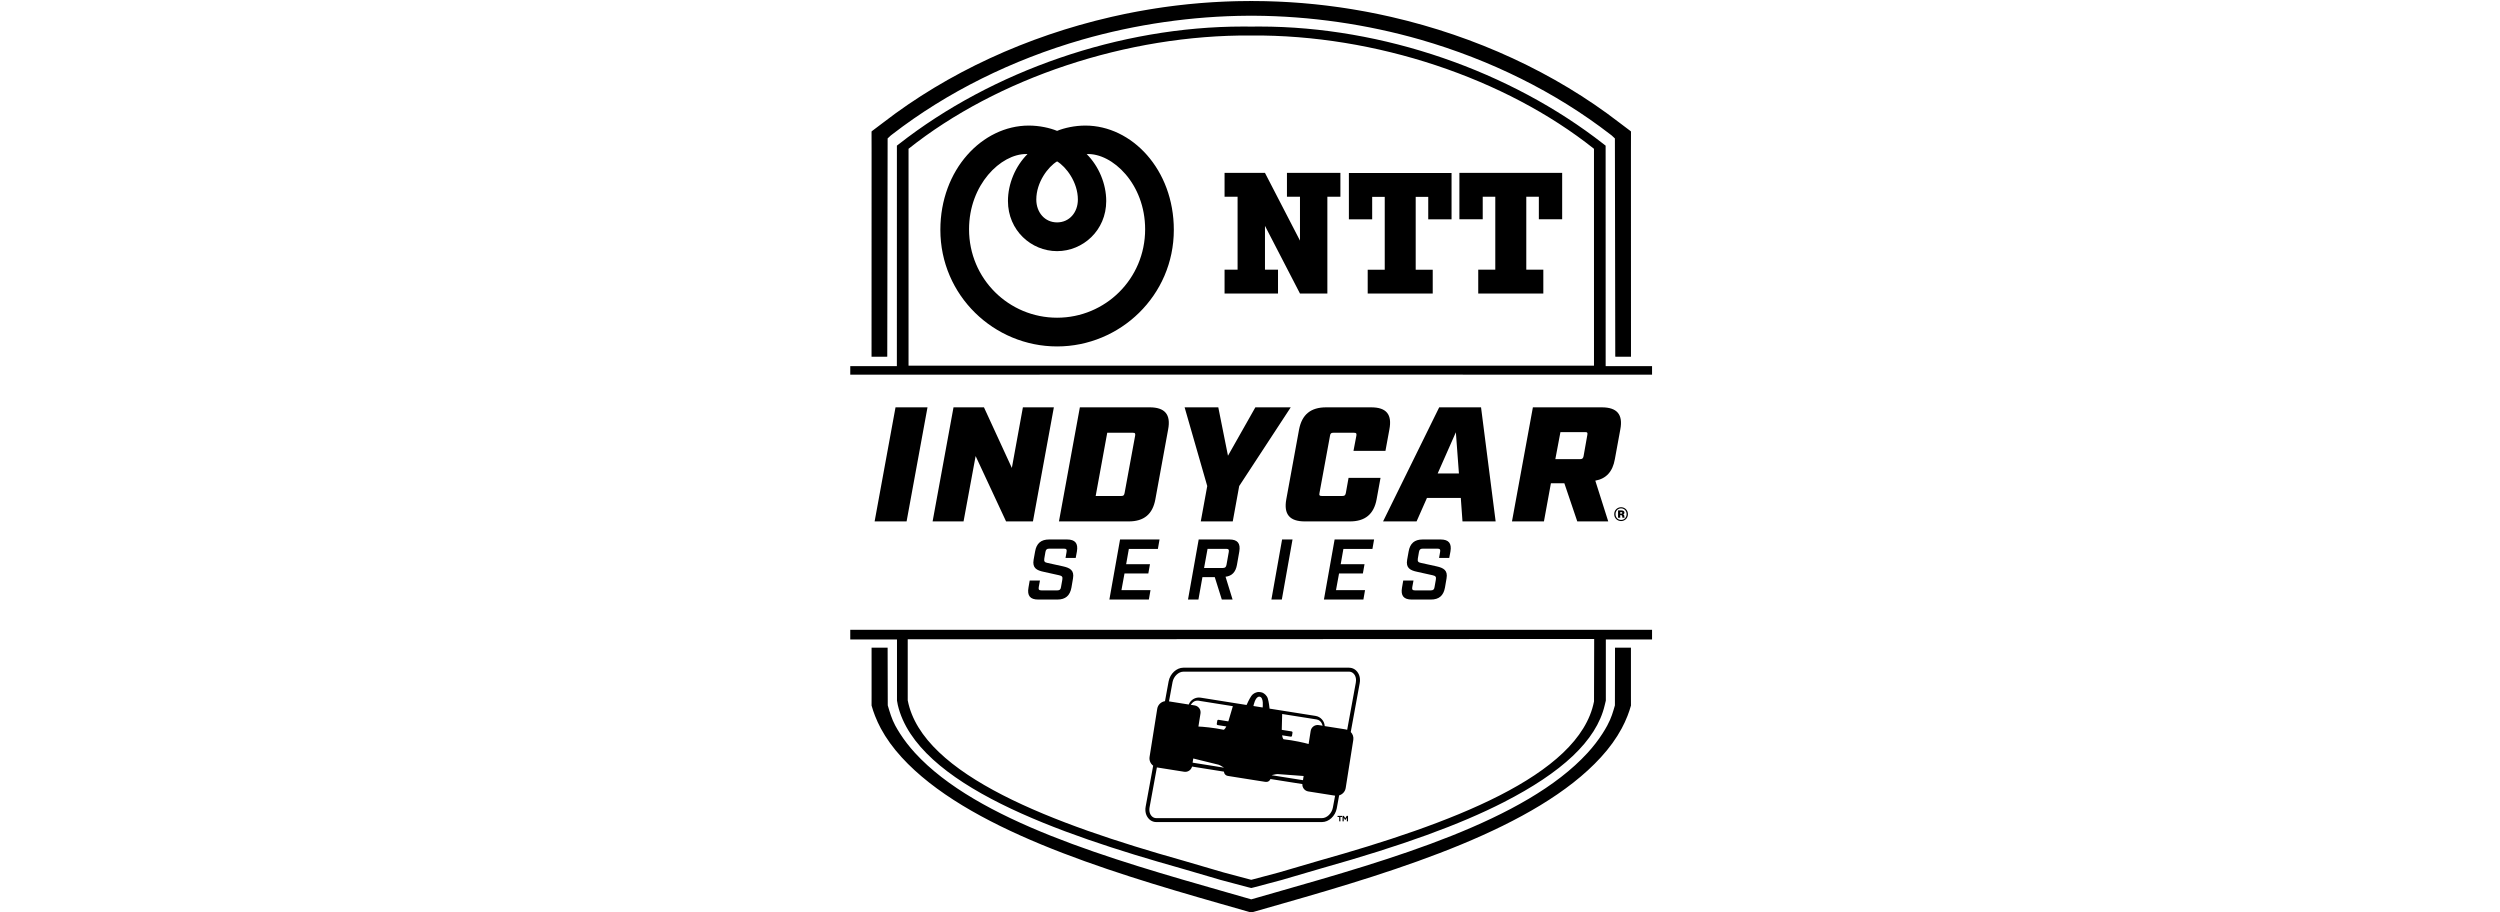 <svg width="200" height="73" viewBox="0 0 200 73" fill="none" xmlns="http://www.w3.org/2000/svg">
<g clip-path="url(#clip0_18681_64481)">
<path d="M100.046 0.082L99.872 0.083C99.789 0.083 99.705 0.085 99.622 0.086C99.407 0.088 99.193 0.09 98.98 0.094C98.837 0.097 98.695 0.102 98.553 0.106C98.367 0.112 98.181 0.118 97.995 0.126C97.829 0.132 97.663 0.141 97.497 0.15C97.333 0.159 97.169 0.167 97.006 0.177C96.823 0.188 96.639 0.202 96.456 0.215C96.309 0.226 96.162 0.236 96.014 0.248C95.82 0.264 95.626 0.282 95.431 0.301C95.294 0.314 95.156 0.326 95.019 0.34C94.823 0.36 94.626 0.383 94.429 0.405C94.292 0.421 94.155 0.437 94.018 0.453C93.828 0.477 93.638 0.502 93.448 0.527C93.303 0.547 93.159 0.566 93.014 0.587C92.839 0.612 92.663 0.64 92.488 0.666C92.326 0.691 92.165 0.716 92.005 0.743C91.854 0.767 91.702 0.794 91.552 0.821C91.364 0.853 91.178 0.885 90.992 0.92C90.872 0.942 90.754 0.965 90.635 0.988C90.415 1.031 90.196 1.074 89.976 1.119C89.897 1.136 89.818 1.153 89.74 1.17C89.477 1.226 89.216 1.282 88.955 1.342C88.926 1.348 88.897 1.355 88.869 1.362C82.148 2.909 75.827 5.812 70.646 9.816L69.728 10.509V10.55L69.724 10.553L69.724 10.939L69.727 12.075L69.723 28.538H70.935V28.535H70.981L71.01 11.075L71.261 10.84L71.391 10.74C75.763 7.362 80.98 4.782 86.567 3.172C90.859 1.944 95.369 1.286 99.882 1.258C99.956 1.258 100.029 1.256 100.101 1.256C100.174 1.256 100.247 1.258 100.32 1.258C104.833 1.286 109.344 1.944 113.635 3.172C119.222 4.782 124.438 7.362 128.811 10.741L128.94 10.84L129.192 11.075L129.221 28.536H129.268V28.538H130.479L130.475 12.075L130.478 10.939L130.479 10.553L130.475 10.55V10.509L129.557 9.816C124.375 5.813 118.054 2.909 111.335 1.362C111.306 1.355 111.277 1.348 111.248 1.342C110.987 1.282 110.725 1.225 110.464 1.17C110.385 1.153 110.306 1.136 110.227 1.12C110.008 1.074 109.787 1.031 109.568 0.988C109.449 0.965 109.33 0.942 109.212 0.92C109.025 0.885 108.838 0.853 108.652 0.821C108.501 0.794 108.349 0.767 108.198 0.743C108.037 0.716 107.876 0.692 107.715 0.666C107.539 0.64 107.364 0.612 107.188 0.587C107.044 0.566 106.899 0.547 106.754 0.528C106.565 0.502 106.374 0.477 106.184 0.453C106.048 0.437 105.911 0.421 105.774 0.405C105.577 0.383 105.38 0.36 105.184 0.34C105.046 0.326 104.909 0.314 104.771 0.301C104.577 0.282 104.383 0.264 104.189 0.248C104.041 0.236 103.894 0.226 103.747 0.215C103.563 0.202 103.38 0.188 103.196 0.177C103.033 0.167 102.87 0.159 102.706 0.15C102.54 0.142 102.375 0.132 102.208 0.126C102.022 0.118 101.836 0.112 101.65 0.107C101.508 0.102 101.366 0.097 101.223 0.094C101.009 0.09 100.795 0.087 100.581 0.086C100.498 0.085 100.414 0.083 100.331 0.083L100.157 0.082C100.139 0.082 100.119 0.083 100.101 0.083C100.082 0.083 100.065 0.082 100.046 0.082ZM99.427 2.123C89.574 2.123 79.37 5.687 71.917 11.524L71.789 11.622L71.752 11.652L71.749 29.289H68.022L68.021 29.958V29.974L100.101 29.967L132.182 29.974L132.181 29.96V29.959L132.18 29.289H128.453L128.45 11.652L128.411 11.623L128.285 11.524C120.831 5.687 110.627 2.124 100.774 2.123C100.611 2.123 100.448 2.124 100.285 2.126C100.223 2.126 100.161 2.128 100.1 2.129C100.039 2.128 99.978 2.126 99.916 2.126C99.753 2.124 99.59 2.123 99.426 2.123L99.427 2.123ZM100.085 2.84H100.09H100.1H100.112H100.116C110.031 2.767 120.421 6.251 127.518 11.903L127.519 29.252H72.683V11.903C79.781 6.251 90.171 2.767 100.085 2.84ZM82.305 10.046C78.586 10.046 75.229 13.563 75.229 18.387C75.229 23.647 79.526 27.715 84.567 27.715C89.607 27.715 93.906 23.647 93.906 18.387C93.906 13.563 90.548 10.046 86.829 10.046C85.985 10.046 85.153 10.23 84.567 10.47C83.981 10.23 83.15 10.046 82.305 10.046ZM82.105 12.322C82.137 12.322 82.17 12.322 82.202 12.324C81.227 13.296 80.636 14.711 80.636 16.081C80.636 18.439 82.507 20.091 84.567 20.091C86.628 20.091 88.498 18.439 88.498 16.081C88.498 14.711 87.906 13.296 86.932 12.324C88.991 12.232 91.611 14.711 91.611 18.342C91.611 22.317 88.422 25.417 84.567 25.417C80.713 25.417 77.524 22.317 77.524 18.342C77.524 14.768 80.063 12.31 82.105 12.322ZM84.567 12.911C85.284 13.337 86.23 14.573 86.23 15.965C86.23 16.987 85.555 17.792 84.567 17.792C83.579 17.792 82.904 16.987 82.904 15.965C82.904 14.573 83.851 13.337 84.567 12.911ZM97.965 13.832V15.739H99.007V21.576H97.965V23.483H102.241V21.576H101.198V18.068L103.998 23.483H106.189V15.739H107.232V13.832H102.956V15.739H103.998V19.248L101.198 13.832H97.965ZM116.752 13.832V17.539H118.618V15.74H119.623V21.576H118.259V23.483H123.466V21.576H122.103V15.74H123.108V17.539H124.973V13.832H116.752ZM107.911 13.842V17.544H109.774V15.748H110.779V21.578H109.416V23.483H114.618V21.578H113.256V15.748H114.259V17.544H116.124V13.842H107.911ZM71.642 32.586L69.969 41.713H72.527L74.2 32.586H71.642ZM76.281 32.586L74.608 41.713H77.084L78.05 36.484L80.486 41.713H82.635L84.309 32.586H81.832L80.948 37.436L78.717 32.586H76.281ZM86.389 32.586L84.716 41.713H90.294C91.518 41.713 92.212 41.139 92.43 39.94L93.45 34.36C93.682 33.16 93.192 32.586 91.968 32.586H86.389ZM94.769 32.586L96.579 38.883L96.062 41.713H98.62L99.136 38.883L103.259 32.586H100.429L98.238 36.459L97.463 32.586H94.769ZM106.089 32.587C104.863 32.587 104.157 33.16 103.925 34.36L102.904 39.94C102.687 41.139 103.163 41.713 104.388 41.713H107.993C109.204 41.713 109.912 41.139 110.13 39.94L110.442 38.231H107.884L107.667 39.444C107.626 39.627 107.571 39.678 107.381 39.678H105.748C105.572 39.678 105.517 39.627 105.558 39.444L106.402 34.855C106.429 34.672 106.496 34.62 106.673 34.62H108.306C108.497 34.62 108.538 34.672 108.51 34.855L108.279 36.067H110.837L111.15 34.36C111.381 33.16 110.918 32.587 109.694 32.587H106.089ZM115.136 32.587L110.645 41.713H113.326L114.156 39.835H116.864L116.999 41.713H119.652L118.483 32.587L115.136 32.587ZM122.631 32.587L120.958 41.713H123.515L124.073 38.661H125.148L126.182 41.713H128.659L127.624 38.453C128.495 38.296 129.013 37.736 129.189 36.732L129.624 34.359C129.855 33.16 129.366 32.587 128.141 32.587H122.631ZM124.835 34.568H126.808C126.985 34.568 127.026 34.62 126.985 34.803L126.685 36.498C126.645 36.68 126.576 36.732 126.4 36.732H124.427L124.835 34.568ZM116.469 34.581L116.714 37.879H115.013L116.469 34.581ZM88.579 34.62H90.62C90.811 34.62 90.838 34.672 90.811 34.855L89.967 39.444C89.926 39.626 89.885 39.678 89.695 39.678H87.654L88.579 34.62ZM129.686 40.577C129.611 40.577 129.539 40.592 129.472 40.62C129.405 40.648 129.346 40.686 129.297 40.736C129.247 40.784 129.208 40.842 129.179 40.91C129.152 40.978 129.138 41.052 129.138 41.131C129.138 41.211 129.152 41.284 129.179 41.352C129.208 41.42 129.247 41.478 129.297 41.527C129.346 41.576 129.405 41.615 129.472 41.643C129.539 41.67 129.611 41.686 129.686 41.686C129.763 41.686 129.834 41.67 129.9 41.643C129.967 41.615 130.025 41.576 130.075 41.527C130.124 41.478 130.163 41.42 130.191 41.352C130.219 41.284 130.234 41.211 130.234 41.131C130.234 41.052 130.219 40.978 130.191 40.91C130.163 40.842 130.124 40.784 130.075 40.736C130.025 40.686 129.967 40.648 129.9 40.62C129.834 40.592 129.763 40.577 129.686 40.577ZM129.686 40.669C129.751 40.669 129.809 40.681 129.862 40.705C129.916 40.728 129.963 40.76 130.003 40.801C130.042 40.843 130.073 40.891 130.095 40.948C130.117 41.004 130.128 41.065 130.128 41.131C130.128 41.198 130.117 41.26 130.095 41.316C130.073 41.373 130.042 41.421 130.003 41.463C129.963 41.504 129.916 41.537 129.862 41.56C129.809 41.584 129.751 41.595 129.686 41.595C129.623 41.595 129.563 41.584 129.509 41.56C129.455 41.537 129.408 41.504 129.369 41.463C129.329 41.421 129.298 41.373 129.276 41.316C129.254 41.26 129.243 41.198 129.243 41.131C129.243 41.065 129.254 41.004 129.276 40.948C129.298 40.891 129.329 40.843 129.369 40.801C129.408 40.76 129.455 40.728 129.509 40.705C129.563 40.681 129.623 40.669 129.686 40.669ZM129.444 40.834V41.419H129.618V41.213H129.689C129.74 41.213 129.767 41.237 129.774 41.284C129.778 41.312 129.782 41.34 129.784 41.369C129.787 41.398 129.791 41.415 129.799 41.419H129.968V41.406C129.957 41.399 129.95 41.38 129.95 41.35C129.95 41.32 129.948 41.288 129.941 41.253C129.935 41.226 129.925 41.205 129.913 41.188C129.901 41.172 129.882 41.159 129.856 41.152V41.148C129.922 41.124 129.955 41.078 129.955 41.007C129.955 40.949 129.932 40.907 129.888 40.877C129.843 40.849 129.791 40.834 129.732 40.834L129.444 40.834ZM129.618 40.969H129.705C129.757 40.969 129.783 40.989 129.783 41.031C129.783 41.072 129.757 41.092 129.705 41.092H129.618V40.969ZM83.927 43.158C83.281 43.158 82.919 43.468 82.808 44.119L82.689 44.779C82.572 45.445 82.94 45.63 83.496 45.746L84.734 46.021C84.95 46.07 85.033 46.138 84.985 46.379L84.88 46.969C84.853 47.161 84.769 47.23 84.588 47.23H83.308C83.121 47.23 83.065 47.161 83.1 46.969L83.197 46.441H82.376L82.279 47.003C82.161 47.656 82.411 47.964 83.058 47.964H84.588C85.235 47.964 85.597 47.656 85.716 47.003L85.84 46.275C85.958 45.616 85.59 45.431 85.04 45.307L83.795 45.033C83.58 44.991 83.503 44.923 83.545 44.676L83.635 44.154C83.67 43.961 83.754 43.893 83.935 43.893H85.124C85.305 43.893 85.36 43.961 85.326 44.154L85.242 44.635H86.056L86.153 44.119C86.265 43.468 86.014 43.158 85.367 43.158H83.927ZM89.605 43.158L88.75 47.964H91.908L92.04 47.209H89.716L89.96 45.877H91.866L91.998 45.136H90.092L90.308 43.913H92.631L92.763 43.158H89.605ZM95.895 43.158L95.04 47.964H95.874L96.194 46.172H97.182L97.745 47.964H98.607L98.044 46.139C98.559 46.076 98.851 45.768 98.956 45.191L99.144 44.119C99.254 43.468 99.004 43.158 98.357 43.158H95.895ZM102.567 43.158L101.712 47.964H102.546L103.402 43.158H102.567ZM106.769 43.158L105.914 47.964H109.072L109.203 47.209H106.88L107.124 45.877H109.03L109.162 45.136H107.256L107.472 43.913H109.795L109.927 43.158H106.769ZM113.81 43.158C113.163 43.158 112.802 43.468 112.69 44.119L112.572 44.779C112.454 45.445 112.822 45.63 113.379 45.746L114.617 46.021C114.832 46.07 114.916 46.138 114.867 46.379L114.763 46.969C114.736 47.161 114.651 47.23 114.471 47.23H113.191C113.004 47.23 112.948 47.161 112.982 46.969L113.08 46.441H112.259L112.162 47.003C112.044 47.656 112.294 47.964 112.941 47.964H114.471C115.118 47.964 115.48 47.656 115.598 47.003L115.723 46.275C115.841 45.616 115.473 45.431 114.923 45.307L113.679 45.033C113.463 44.991 113.386 44.923 113.428 44.676L113.518 44.154C113.553 43.961 113.636 43.893 113.817 43.893H115.007C115.188 43.893 115.243 43.961 115.209 44.154L115.125 44.635H115.939L116.036 44.119C116.148 43.468 115.897 43.158 115.25 43.158H113.81ZM96.605 43.907H98.1C98.281 43.907 98.336 43.975 98.302 44.161L98.121 45.177C98.086 45.37 98.009 45.438 97.828 45.438H96.326L96.605 43.907ZM68.021 50.383V51.157H71.759V56.047L71.825 56.404C73.332 62.792 84.766 66.73 94.44 69.454C94.972 69.61 95.506 69.766 96.028 69.918C96.593 70.083 97.143 70.244 97.679 70.403L97.688 70.405L97.698 70.407L99.866 70.984L99.873 70.986L99.881 70.987L99.935 71.001L100.102 71.041L100.267 71.001L100.322 70.987L100.329 70.986L100.336 70.984L102.505 70.407L102.514 70.405L102.523 70.403C103.059 70.244 103.611 70.083 104.174 69.918C104.697 69.766 105.23 69.61 105.771 69.451C112.182 67.646 116.8 65.969 120.297 64.178C124.923 61.808 127.711 59.269 128.376 56.422L128.467 56.047V51.157H132.181V50.383H68.021ZM127.534 51.118C127.534 51.372 127.533 51.62 127.533 51.863C127.529 54.293 127.525 56.113 127.521 56.115C126.353 62.109 115.845 65.951 105.572 68.842C104.447 69.174 103.356 69.489 102.324 69.793L100.155 70.371L100.101 70.384L100.047 70.371L97.878 69.793C96.846 69.489 95.755 69.174 94.63 68.842C84.358 65.951 73.791 62.038 72.622 56.044C72.621 56.043 72.62 56.042 72.619 56.042C72.618 56.042 72.623 56.049 72.622 56.049C72.621 56.049 72.621 56.048 72.618 56.047V51.143L127.534 51.118ZM69.726 51.815L69.727 55.59L69.725 56.43V56.44C69.802 56.722 69.897 56.999 70.005 57.276C70.137 57.612 70.29 57.946 70.466 58.274C70.894 59.07 71.454 59.843 72.135 60.587C77.314 66.252 88.247 69.614 97.56 72.275L99.112 72.718L99.841 72.928L100.101 73.002H100.101L100.361 72.928L101.091 72.718L102.641 72.275C111.955 69.614 122.888 66.252 128.067 60.587C128.749 59.843 129.308 59.07 129.736 58.274C129.913 57.946 130.065 57.612 130.198 57.276C130.306 56.999 130.401 56.721 130.478 56.44V56.439C130.478 56.438 130.478 56.437 130.479 56.436C130.479 56.435 130.48 56.433 130.48 56.432C130.48 56.432 130.48 56.431 130.48 56.43C130.48 56.43 130.48 56.43 130.48 56.429H130.477L130.475 55.589L130.475 51.814H129.201L129.193 56.405V56.429C129.038 56.96 128.922 57.408 128.58 58.045C128.465 58.259 128.338 58.47 128.203 58.68C127.863 59.21 127.465 59.727 127.006 60.229C122.018 65.686 111.274 68.754 102.123 71.369L100.572 71.813L100.101 71.948H100.1L99.63 71.813L98.079 71.369C88.926 68.754 78.184 65.686 73.195 60.229C72.736 59.727 72.338 59.21 71.998 58.68C71.864 58.47 71.736 58.259 71.621 58.045C71.338 57.519 71.182 56.98 71.021 56.429L71.01 51.814L69.726 51.815ZM94.67 53.415C94.127 53.415 93.61 53.891 93.492 54.499V54.501L93.491 54.502L93.199 56.094C92.889 56.14 92.63 56.378 92.578 56.705L91.966 60.55C91.921 60.83 92.041 61.095 92.253 61.254L91.663 64.474L91.654 64.521C91.632 64.637 91.624 64.754 91.633 64.868C91.634 64.872 91.635 64.878 91.635 64.882C91.638 64.913 91.642 64.945 91.648 64.976C91.648 64.981 91.65 64.988 91.651 64.995L91.652 64.997C91.657 65.025 91.664 65.054 91.671 65.081V65.082C91.673 65.089 91.675 65.097 91.678 65.104C91.686 65.131 91.695 65.158 91.705 65.184L91.706 65.188C91.708 65.193 91.71 65.198 91.713 65.204C91.725 65.231 91.736 65.258 91.75 65.283C91.752 65.288 91.754 65.293 91.757 65.298C91.808 65.393 91.871 65.475 91.945 65.544L91.946 65.545C91.95 65.549 91.955 65.553 91.959 65.556C91.98 65.575 92 65.591 92.021 65.606C92.025 65.61 92.033 65.614 92.039 65.619L92.041 65.621C92.061 65.635 92.081 65.646 92.1 65.658H92.102L92.103 65.659C92.111 65.664 92.121 65.668 92.13 65.674C92.148 65.683 92.168 65.693 92.188 65.701H92.19C92.2 65.705 92.21 65.71 92.22 65.713C92.24 65.721 92.259 65.727 92.282 65.733L92.284 65.734C92.294 65.737 92.305 65.741 92.316 65.743C92.339 65.748 92.362 65.752 92.38 65.756H92.383C92.392 65.757 92.401 65.759 92.411 65.76C92.446 65.764 92.478 65.765 92.51 65.765H105.76C106.303 65.765 106.82 65.29 106.938 64.681L106.939 64.68V64.678L107.131 63.63C107.398 63.553 107.61 63.33 107.656 63.038L108.264 59.191C108.302 58.951 108.218 58.722 108.06 58.561L108.767 54.707L108.775 54.66C108.798 54.543 108.805 54.427 108.795 54.313C108.795 54.309 108.795 54.303 108.794 54.299L108.793 54.299C108.791 54.268 108.787 54.236 108.781 54.205C108.781 54.2 108.779 54.192 108.778 54.185L108.777 54.184C108.773 54.155 108.765 54.127 108.758 54.1C108.756 54.093 108.755 54.087 108.754 54.081L108.753 54.08V54.079L108.752 54.078C108.744 54.051 108.735 54.024 108.725 53.998L108.724 53.994C108.722 53.989 108.72 53.984 108.717 53.979V53.978L108.716 53.977C108.705 53.95 108.693 53.925 108.68 53.9C108.677 53.894 108.675 53.889 108.672 53.884C108.622 53.789 108.559 53.706 108.485 53.638L108.484 53.637L108.483 53.636C108.48 53.633 108.475 53.629 108.471 53.626C108.451 53.608 108.431 53.592 108.41 53.577C108.403 53.572 108.397 53.566 108.391 53.563L108.389 53.562C108.368 53.547 108.349 53.535 108.329 53.524C108.319 53.519 108.309 53.513 108.3 53.508C108.282 53.499 108.262 53.49 108.242 53.481C108.231 53.477 108.22 53.472 108.209 53.468C108.191 53.461 108.171 53.455 108.148 53.449L108.145 53.448C108.135 53.445 108.125 53.442 108.114 53.439C108.091 53.434 108.069 53.43 108.049 53.427H108.047C108.037 53.425 108.028 53.423 108.018 53.423C107.984 53.419 107.951 53.416 107.92 53.416L94.67 53.415ZM94.672 53.733H107.92C107.94 53.733 107.961 53.734 107.983 53.737C107.984 53.737 107.987 53.737 107.993 53.738H107.994L107.995 53.739L107.998 53.74H108L108.002 53.741C108.014 53.743 108.03 53.745 108.042 53.748H108.043L108.044 53.749C108.048 53.749 108.055 53.752 108.057 53.752L108.06 53.754H108.062L108.064 53.754C108.078 53.758 108.09 53.762 108.101 53.766C108.108 53.769 108.114 53.771 108.12 53.774C108.132 53.779 108.144 53.785 108.155 53.79L108.156 53.791L108.157 53.792C108.162 53.794 108.168 53.796 108.174 53.801C108.186 53.808 108.198 53.815 108.21 53.824L108.212 53.825L108.213 53.826L108.215 53.827C108.218 53.829 108.22 53.831 108.223 53.834C108.236 53.843 108.248 53.853 108.261 53.864L108.264 53.867L108.267 53.87C108.268 53.871 108.269 53.871 108.27 53.872C108.319 53.917 108.36 53.971 108.394 54.034C108.394 54.036 108.395 54.038 108.396 54.039L108.397 54.042L108.399 54.045C108.407 54.062 108.416 54.081 108.423 54.099C108.424 54.102 108.426 54.106 108.427 54.11L108.428 54.114C108.435 54.132 108.442 54.151 108.447 54.17L108.448 54.171V54.172C108.449 54.177 108.451 54.182 108.452 54.187C108.457 54.206 108.462 54.226 108.466 54.247L108.467 54.249L108.467 54.251C108.468 54.254 108.469 54.258 108.469 54.26V54.262C108.473 54.285 108.476 54.307 108.478 54.33L108.479 54.333V54.336C108.48 54.337 108.48 54.339 108.48 54.34C108.486 54.425 108.481 54.513 108.464 54.601L108.467 54.605V54.607L108.457 54.656L107.774 58.385C107.734 58.371 107.694 58.359 107.652 58.353L107.242 58.287L105.978 58.088C105.955 57.678 105.649 57.335 105.24 57.272L101.565 56.69C101.554 56.579 101.509 56.155 101.425 55.881C101.389 55.762 101.321 55.664 101.247 55.589L101.246 55.59C101.246 55.59 101.245 55.588 101.242 55.583C101.18 55.522 101.115 55.476 101.056 55.443L101.057 55.439C101 55.411 100.927 55.386 100.839 55.372C100.748 55.357 100.667 55.359 100.598 55.367L100.598 55.37C100.45 55.399 100.241 55.483 100.11 55.672C99.947 55.906 99.772 56.295 99.726 56.398L96.052 55.813C95.644 55.748 95.247 55.978 95.099 56.361L93.794 56.154L93.52 56.11L93.804 54.564V54.563C93.893 54.106 94.282 53.734 94.672 53.734L94.672 53.733ZM100.739 55.733C100.749 55.733 100.76 55.734 100.771 55.736C101.121 55.792 101.012 56.599 101.012 56.599L100.644 56.54L100.274 56.481C100.274 56.481 100.411 55.73 100.739 55.733ZM95.804 56.05C95.828 56.05 95.853 56.053 95.877 56.056L98.628 56.495C98.566 56.705 98.38 57.327 98.313 57.561C98.297 57.614 98.282 57.664 98.267 57.71L97.483 57.585C97.434 57.577 97.388 57.611 97.381 57.659L97.342 57.905C97.334 57.954 97.367 58 97.415 58.007L98.106 58.117C97.985 58.357 97.901 58.382 97.899 58.382C97.109 58.216 96.181 58.13 95.873 58.123L96.04 57.077C96.089 56.77 95.88 56.483 95.573 56.434L95.258 56.383L95.359 56.258C95.468 56.122 95.633 56.046 95.804 56.05ZM69.722 56.43C69.722 56.43 69.722 56.431 69.722 56.431C69.722 56.431 69.722 56.432 69.723 56.433C69.723 56.434 69.723 56.436 69.724 56.438C69.724 56.439 69.724 56.439 69.725 56.44L69.725 56.43L69.722 56.43ZM102.574 57.12L105.326 57.555C105.522 57.586 105.685 57.72 105.755 57.906L105.813 58.057L105.497 58.007C105.19 57.959 104.903 58.168 104.854 58.474L104.689 59.521C104.395 59.432 103.486 59.227 102.683 59.14C102.682 59.139 102.609 59.09 102.568 58.825L103.259 58.933C103.307 58.941 103.353 58.908 103.361 58.86L103.4 58.613C103.407 58.564 103.374 58.519 103.326 58.512L102.541 58.388C102.542 58.339 102.542 58.287 102.544 58.233C102.552 57.99 102.568 57.339 102.574 57.12ZM95.469 60.681L97.484 61.176C97.532 61.192 97.581 61.212 97.625 61.238L97.902 61.398C97.907 61.401 97.904 61.411 97.898 61.409L97.897 61.409L95.415 61.014C95.411 61.013 95.407 61.009 95.409 61.005L95.46 60.687C95.461 60.683 95.465 60.679 95.469 60.681ZM95.365 61.325L97.916 61.732C97.921 61.899 98.046 62.045 98.218 62.072L99.082 62.21L99.731 62.313L100.379 62.416L101.245 62.552C101.417 62.58 101.579 62.479 101.637 62.322L104.189 62.725C104.171 63.011 104.373 63.269 104.662 63.315L106.808 63.654L106.627 64.621V64.622C106.539 65.079 106.149 65.45 105.76 65.45H92.51C92.49 65.45 92.47 65.449 92.448 65.447C92.445 65.447 92.441 65.446 92.437 65.446L92.435 65.445L92.432 65.444H92.429C92.416 65.442 92.401 65.439 92.389 65.436H92.387C92.384 65.435 92.376 65.433 92.374 65.433L92.371 65.432L92.369 65.431L92.367 65.43C92.352 65.427 92.341 65.422 92.331 65.419C92.324 65.417 92.318 65.415 92.312 65.411H92.311C92.299 65.406 92.287 65.4 92.275 65.394C92.27 65.391 92.264 65.389 92.259 65.386L92.258 65.385C92.245 65.379 92.233 65.371 92.22 65.361H92.22L92.219 65.36L92.217 65.359L92.216 65.359H92.216C92.214 65.357 92.212 65.355 92.209 65.354H92.208L92.208 65.353C92.195 65.344 92.182 65.334 92.169 65.322L92.166 65.319L92.163 65.316C92.162 65.316 92.161 65.315 92.161 65.315L92.16 65.315C92.112 65.27 92.071 65.215 92.037 65.153C92.037 65.152 92.036 65.15 92.035 65.148L92.034 65.145L92.032 65.142C92.023 65.124 92.014 65.106 92.007 65.088C92.006 65.085 92.005 65.081 92.003 65.078L92.002 65.073C91.995 65.055 91.987 65.035 91.982 65.017C91.981 65.011 91.979 65.006 91.978 65.001V65C91.972 64.98 91.968 64.96 91.964 64.94L91.963 64.938V64.935C91.962 64.932 91.962 64.929 91.961 64.926L91.961 64.925V64.924C91.957 64.902 91.954 64.879 91.952 64.856V64.849C91.952 64.848 91.951 64.846 91.951 64.846C91.944 64.76 91.949 64.672 91.966 64.584L91.966 64.583V64.581L91.976 64.533L92.552 61.391C92.561 61.392 92.57 61.396 92.579 61.398L94.732 61.74C95.021 61.787 95.294 61.603 95.365 61.325L95.365 61.325ZM102.213 61.926L104.282 62.079C104.286 62.079 104.29 62.083 104.289 62.087L104.239 62.406C104.238 62.409 104.235 62.413 104.231 62.413L101.748 62.02C101.741 62.019 101.741 62.01 101.747 62.008L102.06 61.941C102.11 61.931 102.162 61.926 102.213 61.926ZM107.004 65.27V65.36H107.137V65.709H107.233V65.36H107.366V65.27H107.004ZM107.403 65.271V65.709H107.498V65.425L107.62 65.609H107.622L107.746 65.423V65.709H107.841V65.271H107.737L107.622 65.456L107.507 65.271H107.403Z" fill="black"/>
</g>
<defs>
<clipPath id="clip0_18681_64481">
<rect width="64.164" height="73" fill="white" transform="translate(68)"/>
</clipPath>
</defs>
</svg>
